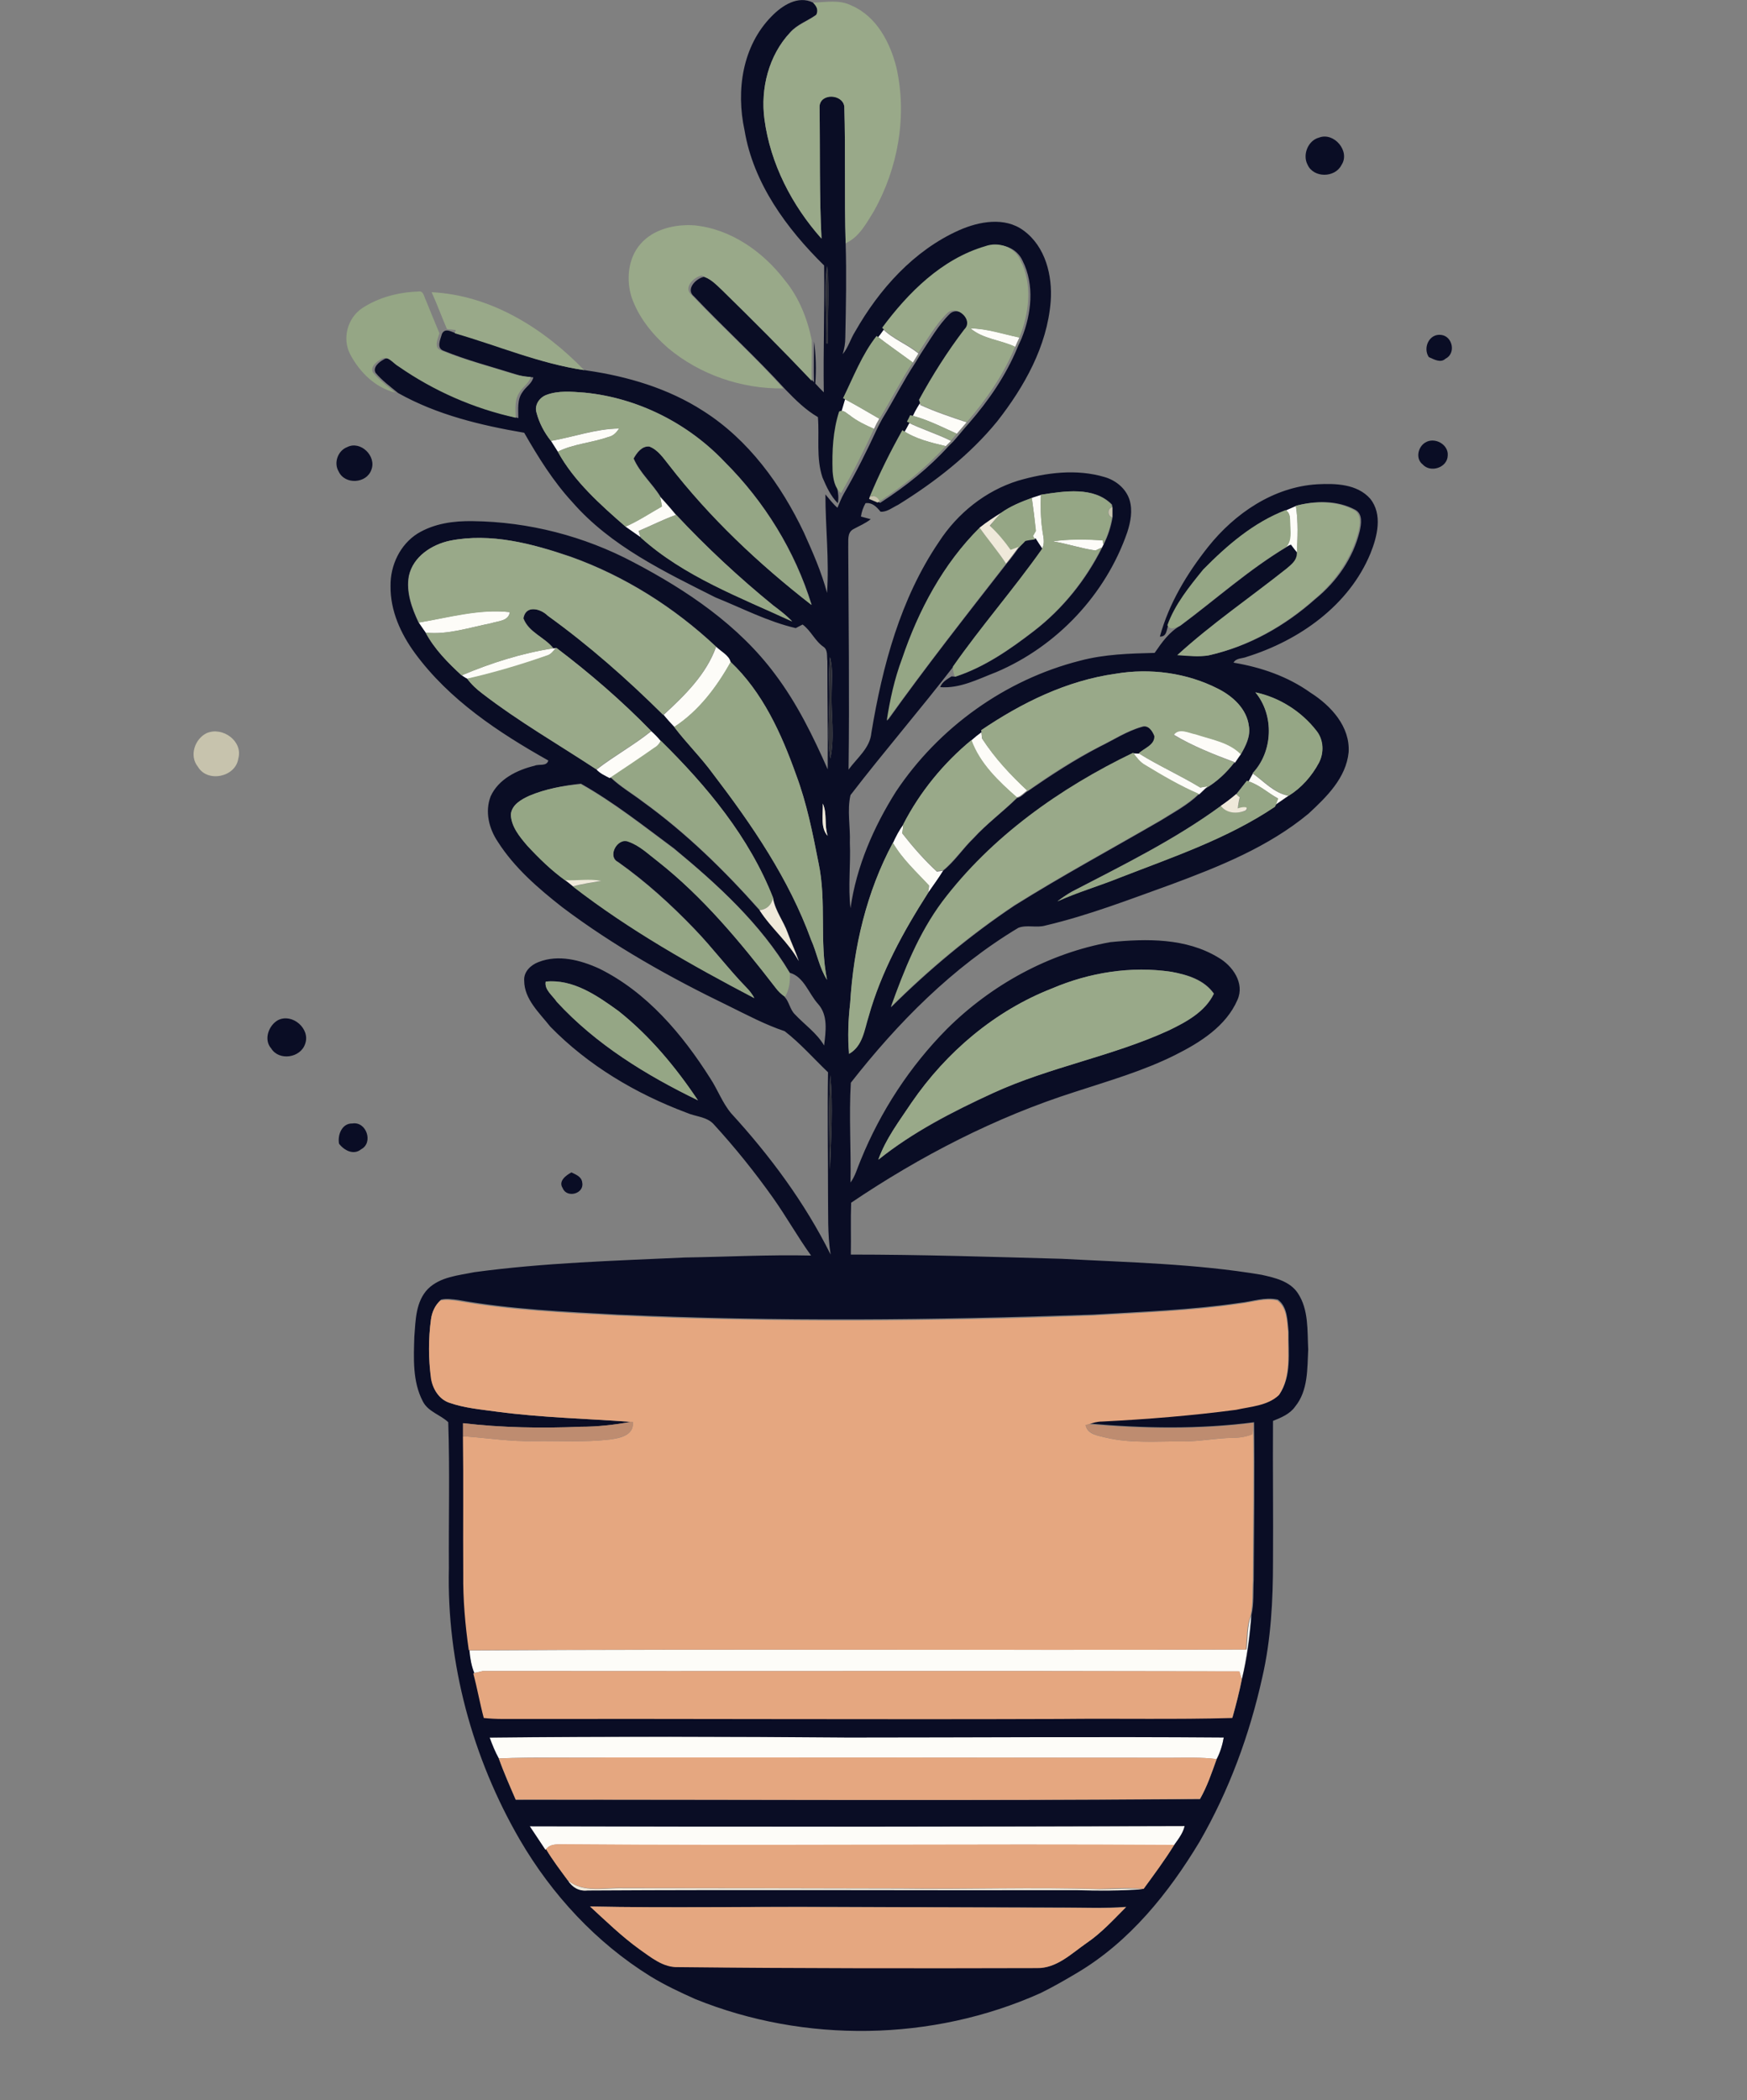 <?xml version="1.0" encoding="utf-8"?>
<!-- Generator: Adobe Illustrator 19.2.0, SVG Export Plug-In . SVG Version: 6.00 Build 0)  -->
<svg version="1.1" id="Layer_1" xmlns="http://www.w3.org/2000/svg" xmlns:xlink="http://www.w3.org/1999/xlink" x="0px" y="0px"
	 viewBox="0 0 535.9 644" style="enable-background:new 0 0 535.9 644;" xml:space="preserve">
<rect x="0" y="0" width="535.9" height="644" fill="#808080" stroke="none"/>
<style type="text/css">
	.st0{fill:#FDFCF8;}
	.st1{fill:#0A0D25;}
	.st2{fill:#99A989;}
	.st3{fill:#2E2F38;}
	.st4{fill:#95A685;}
	.st5{fill:#C7C3AD;}
	.st6{fill:#EFE9DA;}
	.st7{fill:#E5A780;}
	.st8{fill:#BE8C70;}
</style>
<path class="st0" d="M268.9,103c0.6-0.8,1.1-1.6,1.7-2.3c3.2,3.3,7.6,4.8,11.1,7.7c-0.4,0.7-1.3,2.1-1.7,2.8
	C276.3,108.4,272.5,105.8,268.9,103z"/>
<path class="st0" d="M297.7,100.7c5.1,0,10,1.7,15,2.8c-0.5,1-0.9,1.9-1.3,2.9C306.9,104.2,301.6,104,297.7,100.7z"/>
<path class="st0" d="M258.6,122.1c3.8,2,7.5,4.2,11.1,6.3c-0.6,1-1.1,2-1.6,3.1c-2.7-1.1-5.3-2.4-7.5-4.2c-1-0.6-1.9-1.8-3.2-1.1
	C257.8,124.8,258.2,123.5,258.6,122.1z"/>
<path class="st0" d="M279.2,127.3c0.8-1.6,1.8-3.1,2.6-4.6c0.1,0.4,0.4,1.1,0.5,1.5c4.6,2.1,9.4,3.7,14.2,5.3c-1,1.2-2,2.3-3,3.5
	C288.9,130.9,284.2,128.5,279.2,127.3z"/>
<path class="st0" d="M278.2,129.4c4.4,2.2,9.1,3.6,13.5,5.8c-0.4,0.4-1.2,1.2-1.6,1.6c-4.6-1.1-9.3-2.2-13.3-4.9
	C277.1,131.3,277.8,130,278.2,129.4z"/>
<path class="st0" d="M169,135.2c7-1.2,13.8-3.7,20.9-3.8c-0.8,1.3-1.8,2.3-3.3,2.6c-5.1,1.8-10.7,2.1-15.5,4.5
	C170.4,137.4,169.7,136.3,169,135.2z"/>
<path class="st0" d="M316.5,152.6c0.9-0.3,1.9-0.6,2.8-0.9c-0.1,3.5-0.1,7,0.4,10.5c0.2,2.1,1.1,4.3-0.2,6.3
	c-0.7-1.1-1.4-2.2-2.1-3.2c-0.1-0.2-0.4-0.7-0.6-1c0.2-0.4,0.7-1.2,0.9-1.6C317.4,159.4,317,156,316.5,152.6z"/>
<path class="st0" d="M202.5,152.4c1.7,1.8,3.3,3.6,4.8,5.5c-3.9,1.4-7.6,3.3-11.4,4.9c0.1,0.4,0.3,1.1,0.4,1.4l0.2,0.6
	c-1.6-1.1-3.2-2.2-4.7-3.3c3.9-1.7,7.5-4.1,11.2-6.2C202.9,154.3,202.7,153.3,202.5,152.4z"/>
<path class="st0" d="M394.3,156.5c1.1-0.5,2.1-0.9,3.2-1.4c0.8,4.9,0.5,9.8,0.3,14.8c-0.5-0.7-1.6-2.1-2.2-2.8
	c-0.3,0.2-0.8,0.5-1.1,0.6c1.7-2,1.2-4.7,1.2-7.1C395.7,159.1,395.9,157.3,394.3,156.5z"/>
<path class="st0" d="M323,166c5-0.8,10.2-0.7,15.3-0.3l0.2,1.2l-0.5,1c-0.5,0.2-1.4,0.6-1.9,0.9C331.7,168.2,327.4,166.7,323,166z"
	/>
<path class="st0" d="M128.5,190.9c9.2-1.6,18.4-4.3,27.9-3.2c-0.4,2.8-3.6,2.7-5.7,3.4c-6.6,1.3-13.3,3.6-20.1,2.9
	C129.8,193,129.2,191.9,128.5,190.9z"/>
<path class="st0" d="M141.6,207.1c9-3.8,18.4-6.8,28.1-8.3l0.9-0.1c-0.9,0.9-1.6,2.1-2.9,2.4c-8,2.9-16.1,5.3-24.4,7.1
	C142.9,207.9,142,207.4,141.6,207.1z"/>
<path class="st0" d="M219.7,198.3c1.5,1.5,4,2.7,4.5,4.7c-4.4,7.8-9.8,15-17.3,19.9c-1.2-1.2-2.3-2.4-3.3-3.7
	C210,213.3,216.7,206.8,219.7,198.3z"/>
<path class="st0" d="M360.1,225.3c1.6-2.4,4.6-0.6,6.8-0.2c4.7,1.6,10.1,2.4,13.8,6.1c-0.5,0.6-1.4,1.9-1.8,2.6l-0.2-0.1
	C372.3,231.3,365.9,228.8,360.1,225.3z"/>
<path class="st0" d="M183,236c5.4-4.2,11.5-7.5,16.8-11.8c1,0.9,2,1.9,2.9,3c-0.4,0.9-1.1,1.6-1.9,2.2c-4.4,3.1-8.9,6.1-13.4,9.1
	l-0.3,0.2C185.7,237.9,184.1,237.2,183,236z"/>
<path class="st0" d="M297.9,226.9c1-0.9,2-1.7,3.1-2.5c0.1,0.5,0.2,1.5,0.2,2c3.9,5.9,8.8,11.2,13.9,16c-1.1,0.7-2,1.9-3.3,2.1
	C306.3,239.6,300.5,234.2,297.9,226.9z"/>
<path class="st0" d="M347.6,230.9c0.4,0,1.3,0.1,1.7,0.1c6.1,3.8,12.8,6.8,18.9,10.5c0.6-0.1,1.7-0.3,2.2-0.4l-0.6,0.6
	c-0.7,0.6-1.4,1.3-2,1.9l-0.1-0.1c-5.8-2.5-11.1-5.6-16.5-8.9C349.7,233.7,348.6,232.2,347.6,230.9z"/>
<path class="st0" d="M383,239.6c0.3-0.6,1-1.8,1.3-2.4c3.5,2.5,6.5,6,10.9,6.8c-1.3,0.9-2.6,1.8-3.9,2.7c0.2-0.5,0.5-1.4,0.7-1.9
	C389,243.2,386.4,240.7,383,239.6z"/>
<path class="st0" d="M273.9,258.5c0.9-2,1.9-3.9,3.2-5.7c-0.1,0.7-0.2,2.1-0.3,2.8c3.2,4.1,6.7,8.1,10.6,11.7c0.5-0.1,1.5-0.2,2-0.3
	c-1.5,2.4-3.2,4.6-4.7,6.9c0.1-0.6,0.3-1.7,0.3-2.3C281,267.3,276.8,263.5,273.9,258.5z"/>
<path class="st0" d="M382.4,505.8c0.4-3.5,0.2-7.1,1.4-10.4c-0.5,6.6-1.4,13.2-2.9,19.6c-0.2-0.6-0.5-1.8-0.7-2.5
	c-77.4-0.2-154.8,0-232.1-0.1c-0.5,0.1-1.6,0.4-2.1,0.5l-0.6,0.2c-0.9-2.3-1.2-4.6-1.5-7C223.4,505.6,302.9,506.1,382.4,505.8z"/>
<path class="st0" d="M150.2,532.8c36.7-0.3,73.4-0.3,110-0.1c38.4,0,76.8-0.3,115.2,0c-0.4,2.3-1.1,4.6-2.2,6.7
	c-4.7-0.6-9.4-0.4-14.1-0.4c-57.7,0-115.3-0.1-172.9-0.1c-11.1,0.2-22.1-0.2-33.2,0.3C151.8,537.1,151,535,150.2,532.8z"/>
<path class="st0" d="M162.5,560c67,0.2,133.9,0.2,200.9,0c-0.5,2.2-2,4-3.2,5.8c-62.3-0.4-124.7,0.3-187-0.2c-2,0-4.3-0.4-5.7,1.5
	l-0.2,0.2C165.7,564.8,164.1,562.4,162.5,560z"/>
<g>
	<g>
		<path class="st1" d="M236.7,5c3.2-3.3,8.1-6.5,12.7-4.2c1,1,1.8,2.2,1,3.7c-2.6,1.9-5.8,2.9-8,5.4c-6.6,7-9.1,17.2-7.9,26.6
			c1.8,13.7,8.5,26.4,17.5,36.6c-0.7-13.5-0.4-27-0.6-40.5c0.1-4.2,7.1-3.9,7.6,0c0.4,14,0,27.9,0.4,41.9c0.3,9.7,0.1,19.4-0.1,29
			c0,1.7-0.3,3.5-0.8,5.1c1.7-2,2.4-4.7,3.8-6.9c7.4-13,18-24.9,31.9-31.1c6.1-2.7,14-4.2,19.8,0.1c6.7,4.9,8.9,13.8,8.3,21.8
			c-1.1,13.7-8.1,26.1-16.4,36.7c-8.4,10.3-19.1,18.6-30.4,25.6c-1.7,0.8-3.5,2.3-5.4,2.1c-1.2-1.5-2.6-2.9-4.6-2.6
			c-0.7,1.3-1.2,2.6-1.4,4.1c0.8,0.2,2.2,0.6,3,0.8c-1.6,1.3-3.6,2.1-5.4,3.1c-1.9,1.1-1.4,3.5-1.5,5.3c0.1,22.8,0.4,45.6,0.1,68.4
			c2.6-3.6,6.6-6.6,7-11.3c3.4-20.5,8.9-41.1,20.7-58.5c5.7-8.8,14.3-15.7,24.3-18.8c8.6-2.5,17.9-3.7,26.6-1.1c3.4,1,6.5,3.5,7.6,7
			c1,3.3,0.3,6.8-0.7,9.9c-6.6,19.1-21.6,35-40.2,42.9c-5.5,2.1-11.1,5.1-17.2,4.6c0.6-1.6,2.1-2.4,3.5-3.3l1.2,0.1
			c8.9-2.9,16.7-8.3,24.1-14c8.8-6.8,15.9-15.6,20.9-25.6l0.5-1c1.3-2.6,2.2-5.4,2.7-8.3c0-0.8,0-2.2,0-3l-0.2-0.9
			c-5.5-5.6-14.5-4.1-21.6-3c-1,0.3-1.9,0.6-2.8,0.9c-3.3,1.2-6.6,2.6-9.5,4.6c-2.2,1.5-4.4,2.9-6.5,4.5
			c-11.2,11.1-18.8,25.4-23.8,40.2c-2.3,6.1-3.7,12.5-4.6,19c11.7-16.4,24.2-32.3,36.6-48.2c1.4-1.6,2.6-3.4,3.9-5.1
			c0.6-0.7,1.3-1.3,1.9-2c0.8-0.1,2.3-0.3,3-0.5c0.7,1.1,1.4,2.2,2.1,3.2c-8.7,12.3-18.6,23.6-27.2,35.9
			c-10.3,13.4-21.4,26.2-31.7,39.6c-1.1,4.7,0,9.8-0.2,14.6c0.3,6.7-0.6,13.5,0.2,20.1c1.8-12.8,7.1-24.9,13.9-35.7
			c13.1-19.7,33.6-34.4,56.5-40.2c7.5-2,15.2-2.2,22.9-2.4c2.2-3.2,4.5-6.5,8-8.4c10.9-8.1,21-17.2,32.7-24.2
			c0.3-0.2,0.8-0.5,1.1-0.6c0.5,0.7,1.6,2.1,2.2,2.8c-0.1,2-1.7,3.2-3.1,4.4c-11.1,8.9-23,17-33.6,26.6c3.2,0.2,6.4,0.6,9.5,0.1
			c12.2-2.7,23.3-9,32.6-17.3c6.5-5.3,11.5-12.5,13.5-20.7c0.5-2.3,1-5.3-1.4-6.6c-5.4-2.9-12-2.8-17.8-1.3
			c-1.1,0.5-2.1,0.9-3.2,1.4c-9.8,3.7-18,10.7-25.3,18.2c-4.2,5.3-8.7,10.7-11,17.1c-0.6,1.3-0.4,3.6-2.6,3.5
			c2.8-10.2,8.3-19.3,14.8-27.5c8.2-10.3,20.1-18.4,33.5-19.2c5.6-0.3,12.2-0.1,16.2,4.4c3.9,4.8,2.2,11.6,0.1,16.8
			c-6.6,16-21.9,26.7-37.9,31.7c-1.4,0.6-3.3,0.3-4.1,1.8c8.4,1.4,16.6,4.2,23.6,9.2c6.3,4,12.2,10.4,11.7,18.3
			c-0.8,7.9-6.8,13.7-12.3,18.8c-12.3,10.2-27.3,16.2-42.1,21.7c-12.8,4.6-25.4,9.5-38.6,12.6c-2.7,0.8-5.7-0.3-8.3,0.7
			c-20.2,12.1-37,29.1-51.4,47.5c-0.6,10.2,0.1,20.4-0.1,30.6c1.5-2,2.1-4.5,3.1-6.8c6.1-15,15.1-28.8,26.5-40.3
			c13.6-13.5,31.2-23.2,50.1-26.6c11.1-1.1,23.2-1.3,33.1,4.7c4.4,2.5,8.2,7.9,5.9,13c-3.5,8.1-11.5,13.1-19.1,16.9
			c-9.8,4.9-20.3,7.9-30.7,11.3c-24.5,7.8-47.5,19.7-68.7,34c-0.2,5.3,0,10.6-0.1,15.9c21.6,0,43.2,0.7,64.8,1.3
			c20.4,1.1,41,1.5,61.2,4.9c4,0.9,8.6,1.9,11.1,5.6c3.4,5.1,2.9,11.5,3.2,17.3c-0.3,5.9,0,12.6-4,17.5c-1.6,2.3-4.3,3.4-6.8,4.4
			c-0.1,14.4,0.1,28.7,0,43.1c0,11.9-0.6,23.9-3.3,35.6c-3.9,17.6-10.2,34.7-19.2,50.3c-9.5,15.8-21.5,30.7-37.5,40.2
			c-3.7,2.2-7.5,4.4-11.4,6.3C286,626,246.9,626.6,213.3,613c-4.7-2.1-9.4-4.3-13.8-7c-16.6-10.3-30.2-25-40-41.8
			c-14.6-25.1-22.5-54.3-21.8-83.4c-0.1-14.9,0.3-29.8-0.2-44.7c-2.4-2.3-6.2-3.2-7.8-6.4c-3.2-6.1-2.8-13.3-2.6-19.9
			c0.4-5,0.4-10.7,4.2-14.6c3.8-3.7,9.3-4.1,14.2-5.1c21.4-2.9,43-3.5,64.5-4.5c12.9-0.2,25.9-0.9,38.8-0.6
			c-4.1-5.7-7.5-11.8-11.6-17.6c-5.6-7.9-11.7-15.5-18.3-22.7c-2.1-2.3-5.6-2.3-8.3-3.5c-15.5-5.8-30.2-14.5-41.8-26.4
			c-3.3-4.2-8-8.4-8-14.1c-0.2-2.7,2-4.8,4.4-5.7c6.1-2.4,12.9-0.6,18.6,2c14.6,7.2,25.5,20.1,34.1,33.7c2.3,3.5,3.7,7.5,6.4,10.7
			c11.9,13,22.6,27.4,30.5,43.3c-1-6.3-0.7-12.6-0.8-18.9c0-12.3-0.2-24.6,0-37c-4.4-4.2-8.5-8.9-13.3-12.6c-6-2-11.6-5-17.3-7.8
			c-17.8-8.6-35.1-18.3-50.9-30.2c-7.4-5.8-14.7-12.1-19.8-20.1c-2.7-4-4-9.2-2.2-13.9c2.4-5.3,8.1-8.1,13.5-9.4
			c1.3-0.6,3.7,0.3,4.2-1.6c-15.3-8.6-30.4-18.6-40.9-32.9c-4.4-6-7.6-13.1-7.5-20.6c-0.1-6.3,2.9-12.7,8.3-16.1
			c5.1-3.1,11.1-3.9,16.9-3.8c17.2,0.2,34.2,4.6,49.3,12.6c16.4,8.6,32.3,19.3,43.5,34.4c6.7,8.9,11.6,18.9,16.1,29.1
			c0.1-11.1-0.1-22.1-0.1-33.2c-0.2-1.4,0.2-3.3-1.1-4.3c-2.7-1.8-3.9-5-6.5-6.9c-0.5,0.3-1.6,0.8-2.1,1.1c-8.6-2-16.4-6.1-24.6-9.4
			c-15.7-7.9-32.1-15.7-43.9-29.2c-5.9-6.4-10.5-13.8-14.8-21.3c-13.4-2.3-26.8-5.5-38.7-12.2c-2.4-2-4.9-3.8-6.9-6.2
			c-0.9-1.7,1.1-3.3,2.4-4c2.1-1.5,3.8,1.3,5.5,2.2c10.8,7.5,23.1,12.8,35.9,15.7c0-2.7-0.4-5.7,1.3-8c1-1.6,2.9-2.6,3.3-4.5
			c-1.9-0.1-3.8-0.4-5.6-1c-7.3-2.3-14.7-4.2-21.8-7.1c-2.5-0.8-1.1-3.5-0.6-5.3c1.1-2,3.1-0.3,4.7,0c13.2,3.8,26,9.4,39.7,11.3
			c12.5,1.8,25,5.5,35.7,12.4c13.9,8.8,23.9,22.6,30.9,37.3c2.7,6,5.4,12.1,7.1,18.5c0.7-10.1-0.5-20.1-0.5-30.2
			c1.2,1.4,2.3,2.9,3.7,4.1c0.6-1.5,1.2-3,2-4.4c3.7-6.4,7-13,10.1-19.7c0.5-1.1,1.1-2.1,1.6-3.1c3.5-5.7,6.5-11.7,10.2-17.3
			c0.4-0.7,1.3-2.1,1.7-2.8c2.8-4.2,5.3-8.7,8.9-12.2c2.9-2.6,8.3,2.1,5.2,5c-5.2,6.8-9.9,14.1-13.9,21.6c-0.9,1.5-1.9,3-2.6,4.6
			c-0.3,0.5-0.8,1.5-1,2.1c-0.4,0.6-1,1.9-1.4,2.5c-3.7,6.6-7.1,13.4-10,20.4l-0.3,0.7c0.6,0.3,2,0.8,2.6,1.1l0.6-0.4
			c7.4-4.8,14.4-10.4,20.3-16.9c0.4-0.4,1.2-1.2,1.6-1.6c0.6-0.7,1.2-1.4,1.8-2.1c1-1.2,2-2.4,3-3.5c6-6.9,11.3-14.6,14.8-23.1
			c0.4-1,0.9-1.9,1.3-2.9c3-7.4,4-16.4,0.3-23.7c-1.8-4.1-6.7-5.8-10.8-4.3c-13.3,3.9-23.6,14.1-31.6,25.1c-0.6,0.8-1.1,1.6-1.7,2.3
			c-4.5,5.8-7,12.7-10.3,19.1c-0.4,1.4-0.8,2.8-1.2,4.1c-1.9,5.9-2.2,12.1-2,18.3c-0.1,3.3,1.6,6.4,0.9,9.7
			c-2.2-2.2-3.5-5.1-4.7-7.9c-2-6-0.9-12.3-1.4-18.5c-3.8-2.2-6.9-5.3-9.9-8.4c-9-9.9-18.9-18.9-28.1-28.6c-2.7-2.2,0.6-5.5,3-6
			c2.6,0.8,4.5,2.8,6.4,4.6c9.3,9.1,18.5,18.2,27.4,27.7c-0.1-4.2,0-8.4,0-12.5c0.6,4.3,0.7,8.6,0.4,12.9c0.8,0.9,1.7,1.8,2.6,2.7
			c-0.2-13,0.3-25.9,0.1-38.9c-11.5-11.3-21.7-25.2-24.4-41.4C225.7,27.6,227.8,14,236.7,5z M253.5,105.3h0.4
			c-0.2-7.9,0.7-15.8-0.2-23.7C252.7,89.4,253.7,97.4,253.5,105.3z M167.6,121.1c-2.1,0.8-3.7,3.2-3,5.5c0.8,3.1,2.4,6.1,4.4,8.6
			c0.7,1.1,1.4,2.2,2.1,3.3c5,9.1,13,16.2,20.8,23c1.6,1.1,3.1,2.2,4.7,3.3c13.2,11.9,30.4,18.3,46.4,25.7c-1.8-1.8-3.8-3.4-5.8-4.9
			c-10.6-8.6-20.6-17.9-29.8-27.8c-1.6-1.9-3.2-3.7-4.8-5.5c-2.5-4.1-6.3-7.3-8.2-11.7c1-1.8,2.5-3.8,4.8-3.7c2.7,1,4.3,3.5,6,5.6
			c12.6,16.3,27.6,30.4,43.8,43c-5.1-16.6-14.5-31.7-26.7-43.9c-11.2-11.8-26.6-19.6-42.9-21.2C175.3,120.1,171.3,119.7,167.6,121.1
			z M138,165.8c-5.6,1.2-11.3,4.9-12.6,10.8c-0.9,4.9,0.9,9.9,3,14.3c0.7,1,1.4,2,2.1,3c2.7,5.1,6.8,9.2,11,13.1
			c0.4,0.3,1.3,0.9,1.8,1.1c1.3,1.7,3,3.2,4.7,4.6c11.1,8.6,23.2,15.5,34.9,23.2c1.1,1.3,2.6,1.9,4.1,2.7l0.3-0.2
			c2.9,2.8,6.5,4.9,9.8,7.4c13.3,9.6,25.1,21.1,35.9,33.3c3.5,5.6,8.9,9.8,12.1,15.6c-1-2.9-2.4-5.7-3.4-8.6
			c-1.3-3.6-3.8-6.7-4.5-10.6c-7.3-18.7-20.3-34.4-34.5-48.3c-0.9-1.1-1.9-2.1-2.9-3c-9-9.3-18.8-17.7-29.1-25.5l-0.9,0.1
			c-2.7-3.4-7.6-4.9-9.2-9.2c0.7-4.2,5.3-3,7.5-0.8c12.7,9.1,24.4,19.4,35.4,30.4c1.1,1.3,2.2,2.5,3.3,3.7
			c3.7,4.9,8.2,9.3,11.9,14.3c12,15.7,23.3,32.3,30.1,50.9c1.8,4.1,2.5,8.6,4.9,12.3c-2.4-11.8-0.1-24-2.6-35.8
			c-1.8-9.1-3.6-18.3-6.9-27.1c-4.5-12.6-10.3-25.3-20.1-34.6c-0.5-2-3-3.2-4.5-4.7c-12.8-12-28-21.6-44.5-27.5
			C163.3,166.7,150.6,163.3,138,165.8z M254.6,201.5c-0.5,4.7-0.1,9.4-0.2,14c-0.1,5.7-0.6,11.4,0.3,17.1c1.4-6.6,0.2-13.4,0.4-20
			C255.1,208.9,255.6,205.2,254.6,201.5z M342.2,206.6c-15,2.1-28.8,8.9-41.2,17.3l0.1,0.6c-1.1,0.8-2.1,1.6-3.1,2.5
			c-8.6,7.1-15.8,15.9-20.9,25.8c-1.3,1.8-2.3,3.7-3.2,5.7c-8.1,15-12,32.1-13.1,49.1c-0.6,5.2-0.8,10.4-0.4,15.6
			c4.1-2.3,4.6-7.5,6-11.5c3.8-13.6,10.7-26,18.2-37.8c1.6-2.3,3.3-4.6,4.7-6.9c3.5-2.8,6-6.7,9.3-9.9c4.1-4.5,9-8.1,13.4-12.4
			c1.3-0.2,2.2-1.5,3.3-2.1c7.1-4.9,14.3-9.6,22-13.6c4.3-2.1,8.4-4.8,13-6.1c2-0.7,3.3,1.3,3.9,2.9c0.1,2.8-3.1,3.7-4.8,5.3
			c-0.4,0-1.3-0.1-1.7-0.1c-22.5,10.8-43.5,25.7-58.6,45.7c-7.2,9.7-11.6,21-15.8,32.2c11.6-11.5,24.3-22.1,37.9-31.2
			c14.7-9.2,29.9-17.4,44.9-26.1c4-2.5,8.2-4.7,11.6-8l0.1,0.1c0.7-0.6,1.4-1.3,2-1.9c3.4-2,6.4-4.8,8.8-7.9l0.2,0.1
			c0.4-0.6,1.3-1.9,1.8-2.6c1.5-2.6,3.1-5.5,2.5-8.7c-0.6-5.3-4.9-9.1-9.4-11.4C364.1,206.3,352.8,204.8,342.2,206.6z M385.1,212.3
			c5.8,7,5.4,18.2-0.9,24.8l0.1,0.1c-0.3,0.6-1,1.8-1.3,2.4l-0.5-0.2c-1.1,1.4-2.2,2.8-3.3,4.1c-1.5,1.3-3.1,2.5-4.7,3.6
			c-14.2,10.4-30.1,18.2-45.7,26.3c-1.6,0.9-3,1.9-4.5,3c6.3-2.9,12.9-4.8,19.2-7.3c16.2-6.3,32.9-11.9,47.5-21.7l0.3-0.6
			c1.3-0.9,2.6-1.8,3.9-2.7c3.9-2.4,7.1-6,9.3-10.1c1.7-3.1,1.5-7.1-0.8-9.9C399.2,218.2,392.4,213.9,385.1,212.3z M162.4,244
			c-2.4,1.1-5.4,2.7-5.7,5.7c0.2,3.8,2.7,6.8,5,9.5c3.6,3.9,7.4,7.6,11.7,10.7c0.8,0.6,1.6,1.3,2.4,1.9
			c17.3,13.3,36.4,24.1,55.6,34.2c-0.7-1.2-1.5-2.3-2.4-3.2c-5.6-5.7-10.4-12.2-16-18c-7.2-7.5-14.9-14.5-23.4-20.5
			c-3.4-1.7-0.2-7.6,3.1-6.3c3.5,1.2,6.1,3.8,9,6c13.9,11,25.4,24.8,36.2,38.8c0.8,1.1,1.7,2,2.9,2.8l-0.1,0.1
			c1.4,1.5,1.6,3.8,3.1,5.3c3,3.2,6.8,5.8,9,9.6c0.5-4.3,1.3-9.3-1.9-12.8c-2.8-3.1-4.3-8.3-8.6-9.5c-9-15.1-22.2-27.1-35.6-38.2
			c-9.3-6.9-18.4-14.1-28.5-19.8C172.8,240.9,167.4,241.9,162.4,244z M252.4,246.4c0.1,3.2-0.8,7.5,1.5,9.9
			C252.8,253.1,253.8,249.6,252.4,246.4z M322.7,303.1c-17.5,6.9-32.5,19.5-43,35c-3.8,5.6-8,11-10.2,17.5
			c10.6-8.5,22.8-14.7,35.1-20.4c17.4-8,36.5-11.3,53.9-19.2c5.4-2.6,11.2-5.7,13.9-11.3c-3-4.3-8.1-5.8-13-6.7
			C347,296.1,334.2,298.2,322.7,303.1z M167.4,301c-0.4,2.5,2.1,4.3,3.4,6.2c12,13.1,27.4,22.5,43.3,30.2
			c-6.8-10.1-14.8-19.8-24.4-27.4C183.2,305.3,175.8,300.1,167.4,301z M254.6,358.6c0.3-9.6,1-19.3,0.1-28.9
			C254.1,339.3,254.4,349,254.6,358.6z M132.2,404.6c-0.8,6-0.8,12.1,0.1,18.1c0.5,3.2,2.3,6.3,5.5,7.4c4.8,1.7,9.9,2.1,14.9,2.8
			c13.6,1.8,27.3,2.1,40.9,3.1c-5.1,0.9-10.2,1.5-15.4,1.5c-12,0.5-24.1,0.3-36-1.1c0,1.3,0,2.7,0,4c0.2,14.1,0,28.1,0.1,42.2
			c-0.1,7.8,0.6,15.7,1.7,23.4c0.2,2.4,0.6,4.8,1.5,7l0.6-0.2l-0.8,0.2c1.2,4.5,2,9.1,3.2,13.6c1.9,0.2,3.8,0.3,5.8,0.3
			c57-0.1,114,0.1,171,0c17.6-0.1,35.2,0.2,52.8-0.3c1.1-3.9,2.1-7.8,2.9-11.8c1.6-6.4,2.4-13,2.9-19.6c0.8-3.5,0.5-7.2,0.7-10.8
			c0.1-16.1,0.3-32.2,0.1-48.3c-16.8,2.2-33.9,1.9-50.7,0.4c1.4-0.5,2.8-0.9,4.3-0.9c13.7-0.6,27.4-1.8,41.1-3.6
			c4.4-1,9.7-1.1,13.1-4.5c3.8-5.6,2.7-12.8,2.8-19.2c-0.4-3.4-0.3-7.6-3.3-9.8c-3.9-0.9-7.9,0.6-11.7,1
			c-14.9,2.2-29.9,2.7-44.9,3.6c-48.6,1.7-97.3,2.2-145.9,0c-16.4-0.9-32.8-1.6-49-4.5c-1.7-0.2-3.5-0.5-5.2-0.1
			C133.4,400.2,132.5,402.4,132.2,404.6z M150.2,532.8c0.8,2.2,1.7,4.4,2.8,6.4c1.5,4.3,3.4,8.5,5.2,12.7
			c70-0.1,139.9,0.3,209.9-0.2c2.2-3.9,3.6-8.1,5.1-12.2c1.1-2.1,1.8-4.4,2.2-6.7c-38.4-0.3-76.8,0-115.2,0
			C223.5,532.5,186.8,532.4,150.2,532.8z M162.5,560c1.6,2.4,3.2,4.8,4.8,7.2l0.2-0.2c2,3.3,4.4,6.5,6.7,9.6c1.4,2.1,3.4,3.4,6,3
			c50-0.3,100,0,150-0.1c6.8,0.3,13.6,0.2,20.3-0.3h0.3c3.2-4.4,6.5-8.8,9.4-13.5c1.3-1.8,2.7-3.6,3.2-5.8
			C296.4,560.1,229.5,560.2,162.5,560z M181,584.6c4.9,4.5,9.7,9.1,15.2,13c3.6,2.5,7.4,5.7,12,5.5c36.7,0.4,73.3,0.3,110,0.3
			c6,0.1,10.5-4.4,15.1-7.6c4.6-3.1,8.3-7.2,12.2-11.1c-6.7,0.5-13.5,0.2-20.2,0.2c-23.7,0-47.3-0.1-71-0.2
			C229.8,584.6,205.4,585.1,181,584.6z"/>
	</g>
	<path class="st1" d="M404.6,42.2c4.6-1.8,9.7,4.2,6.9,8.4c-2,4-8.6,4-10.4-0.1C399.5,47.5,401.2,43.1,404.6,42.2z"/>
	<path class="st1" d="M438.3,109.5c-1.9-2.8,0.1-7.3,3.8-6.8c3.5,0.4,4.6,5.7,1.3,7.3C441.9,111.4,439.9,110.2,438.3,109.5z"/>
	<path class="st1" d="M437.2,135.7c2.9-1.8,7.2,0.6,6.9,4c-0.1,3.7-5.3,5.4-7.7,2.7C434.2,140.7,434.9,137.1,437.2,135.7z"/>
	<path class="st1" d="M106.5,137.1c4.1-2.1,9.1,2.8,7.4,7c-1.5,4.2-8.1,4.6-10,0.5C102.3,142,103.6,138.2,106.5,137.1z"/>
	<path class="st1" d="M85.3,312.8c4.4-2.2,10,2.7,8.3,7.3c-1.4,4.3-8,5.3-10.4,1.4C80.8,318.8,82.4,314.4,85.3,312.8z"/>
	<path class="st1" d="M104,350.7c-0.5-2.7,0.9-6.3,4.1-6.2c4.3-0.7,6.5,5.9,2.7,7.9C108.5,354.3,105.6,352.8,104,350.7z"/>
	<path class="st1" d="M172.6,364.3c-1.4-2.1,1-3.9,2.7-4.8c1.4,0.7,3.1,1.3,3.3,3.1C179.3,366.1,173.8,367.5,172.6,364.3z"/>
</g>
<g>
	<path class="st2" d="M249.4,0.8c3.9-0.1,8.1-1,11.8,0.9c7.7,3.3,11.9,11.4,13.8,19.1c3.3,14.8,0.5,30.7-6.9,43.9
		c-2.3,3.7-4.5,8-8.7,9.9c-0.4-14,0-27.9-0.4-41.9c-0.5-3.9-7.4-4.2-7.6,0c0.2,13.5-0.1,27,0.6,40.5c-9.1-10.2-15.7-23-17.5-36.6
		c-1.3-9.4,1.3-19.6,7.9-26.6c2.2-2.4,5.4-3.5,8-5.4C251.2,3,250.4,1.8,249.4,0.8z"/>
	<path class="st2" d="M196.4,74.9c4-4.7,10.7-6.2,16.6-5.8c11.2,1.1,21.1,8.1,27.8,16.9c4.3,5.2,6.9,11.8,8.2,18.3
		c0.1,4.2-0.1,8.4,0,12.5c-8.9-9.4-18.1-18.6-27.4-27.7c-1.9-1.8-3.8-3.8-6.4-4.6c-2.5,0.5-5.7,3.8-3,6c9.2,9.7,19.2,18.7,28.1,28.6
		c-12.8,0.2-25.6-4.2-35.4-12.4c-4.9-4.3-9.1-9.5-11.2-15.7C192.1,85.8,192.6,79.3,196.4,74.9z"/>
	<path class="st2" d="M302.2,75.5c4.1-1.5,9,0.2,10.8,4.3c3.8,7.3,2.7,16.3-0.3,23.7c-5-1-9.9-2.7-15-2.8c3.9,3.3,9.2,3.5,13.7,5.6
		c-3.5,8.5-8.8,16.2-14.8,23.1c-4.8-1.6-9.6-3.2-14.2-5.3c-0.1-0.4-0.4-1.1-0.5-1.5c4.1-7.5,8.7-14.8,13.9-21.6c3-2.9-2.4-7.7-5.2-5
		c-3.6,3.5-6.1,8-8.9,12.2c-3.5-2.9-8-4.4-11.1-7.7C278.6,89.7,288.9,79.4,302.2,75.5z"/>
	<path class="st2" d="M132.4,89.6c18.2,0.9,34.4,11.1,46.8,23.9c-13.7-2-26.5-7.5-39.7-11.3c0.1-0.3,0.2-0.8,0.3-1
		c-0.7-0.1-2-0.2-2.7-0.3C135.5,97.2,134.1,93.3,132.4,89.6z"/>
	<path class="st2" d="M397.5,155.1c5.8-1.5,12.5-1.6,17.8,1.3c2.4,1.3,1.9,4.4,1.4,6.6c-2.1,8.1-7.1,15.4-13.5,20.7
		c-9.3,8.3-20.4,14.5-32.6,17.3c-3.1,0.5-6.3,0.1-9.5-0.1c10.5-9.6,22.4-17.7,33.6-26.6c1.4-1.2,3-2.4,3.1-4.4
		C398.1,165,398.3,160,397.5,155.1z"/>
	<path class="st2" d="M138,165.8c12.5-2.5,25.3,0.9,37.1,5c16.5,5.9,31.7,15.5,44.5,27.5c-3,8.5-9.6,15-16.2,20.9
		c-11.1-11-22.8-21.3-35.4-30.4c-2.2-2.2-6.8-3.4-7.5,0.8c1.5,4.3,6.5,5.7,9.2,9.2c-9.7,1.5-19.1,4.5-28.1,8.3
		c-4.2-3.9-8.3-8-11-13.1c6.8,0.7,13.5-1.6,20.1-2.9c2.1-0.7,5.3-0.6,5.7-3.4c-9.4-1-18.7,1.7-27.9,3.2c-2.1-4.4-3.9-9.4-3-14.3
		C126.7,170.7,132.4,167,138,165.8z"/>
	<path class="st2" d="M170.6,198.6c10.3,7.8,20.1,16.3,29.1,25.5c-5.3,4.4-11.4,7.6-16.8,11.8c-11.7-7.7-23.8-14.7-34.9-23.2
		c-1.8-1.3-3.4-2.8-4.7-4.6c8.3-1.9,16.4-4.3,24.4-7.1C169,200.7,169.8,199.5,170.6,198.6z"/>
	<path class="st2" d="M342.2,206.6c10.6-1.8,21.9-0.3,31.5,4.6c4.5,2.3,8.7,6.1,9.4,11.4c0.5,3.1-1,6.1-2.5,8.7
		c-3.6-3.7-9-4.5-13.8-6.1c-2.2-0.4-5.1-2.1-6.8,0.2c5.9,3.4,12.2,5.9,18.6,8.4c-2.4,3.1-5.3,5.9-8.8,7.9l0.6-0.6
		c-0.5,0.1-1.7,0.3-2.2,0.4c-6.2-3.8-12.8-6.7-18.9-10.5c1.6-1.6,4.9-2.5,4.8-5.3c-0.6-1.6-1.9-3.6-3.9-2.9c-4.6,1.3-8.7,4-13,6.1
		c-7.7,3.9-15,8.6-22,13.6c-5.2-4.8-10.1-10-13.9-16c-0.1-0.5-0.2-1.5-0.2-2l-0.1-0.6C313.4,215.5,327.2,208.7,342.2,206.6z"/>
	<path class="st2" d="M277.1,252.7c5.1-9.9,12.3-18.7,20.9-25.8c2.6,7.2,8.4,12.7,14,17.6c-4.3,4.3-9.2,7.9-13.4,12.4
		c-3.2,3.1-5.8,7-9.3,9.9c-0.5,0.1-1.5,0.2-2,0.3c-3.8-3.6-7.3-7.5-10.6-11.7C276.9,254.8,277,253.4,277.1,252.7z"/>
	<path class="st2" d="M289,276.5c15.1-20,36.2-34.9,58.6-45.7c1,1.4,2,2.8,3.6,3.7c5.3,3.2,10.7,6.4,16.5,8.9
		c-3.5,3.3-7.7,5.5-11.6,8c-15,8.7-30.2,16.9-44.9,26.1c-13.6,9.1-26.3,19.6-37.9,31.2C277.3,297.5,281.8,286.2,289,276.5z"/>
	<path class="st2" d="M260.8,307.5c1-17,5-34,13.1-49.1c2.9,5,7.2,8.9,11.1,13.1c-0.1,0.6-0.3,1.7-0.3,2.3
		c-7.6,11.8-14.4,24.3-18.2,37.8c-1.3,4.1-1.8,9.2-6,11.5C260,318,260.2,312.7,260.8,307.5z"/>
	<path class="st2" d="M322.7,303.1c11.5-4.9,24.2-6.9,36.6-5.1c4.8,0.9,10,2.5,13,6.7c-2.7,5.6-8.5,8.7-13.9,11.3
		c-17.4,8-36.5,11.2-53.9,19.2c-12.3,5.6-24.5,11.9-35.1,20.4c2.3-6.4,6.5-11.9,10.2-17.5C290.3,322.6,305.2,309.9,322.7,303.1z"/>
</g>
<g>
	<path class="st3" d="M253.5,105.3c0.2-7.9-0.7-15.8,0.3-23.7c0.9,7.8-0.1,15.8,0.2,23.7H253.5z"/>
	<path class="st3" d="M254.6,201.5c1,3.6,0.4,7.4,0.5,11.1c-0.2,6.7,1,13.4-0.4,20c-1-5.6-0.4-11.4-0.3-17.1
		C254.5,210.9,254.2,206.2,254.6,201.5z"/>
	<path class="st3" d="M254.6,358.6c-0.2-9.6-0.5-19.3,0.1-28.9C255.6,339.3,254.9,349,254.6,358.6z"/>
</g>
<g>
	<path class="st4" d="M111.1,94.5c5-3.3,11.1-4.9,17.2-5.1c1.7-0.4,1.8,1.8,2.4,2.8c1.3,3.3,2.7,6.6,4.1,10
		c-0.5,1.7-1.9,4.5,0.6,5.3c7.1,2.9,14.5,4.8,21.8,7.1c1.8,0.6,3.7,0.9,5.6,1c-0.5,1.9-2.3,2.9-3.3,4.5c-1.7,2.3-1.4,5.3-1.3,8
		c-12.8-2.8-25.1-8.2-35.9-15.7c-1.7-0.9-3.4-3.7-5.5-2.2c-1.3,0.7-3.3,2.3-2.4,4c2,2.4,4.5,4.3,6.9,6.2c-6.2-1.5-11-6.3-13.9-11.8
		C104.9,103.8,106.6,97.5,111.1,94.5z"/>
	<path class="st4" d="M258.6,122.1c3.2-6.5,5.8-13.4,10.3-19.1c3.6,2.8,7.4,5.4,11.1,8.1c-3.7,5.6-6.7,11.6-10.2,17.3
		C266.1,126.3,262.4,124.1,258.6,122.1z"/>
	<path class="st4" d="M167.6,121.1c3.7-1.4,7.8-1,11.7-0.7c16.3,1.6,31.7,9.4,42.9,21.2c12.3,12.2,21.6,27.4,26.7,43.9
		c-16.2-12.6-31.2-26.7-43.8-43c-1.7-2.1-3.3-4.6-6-5.6c-2.3-0.2-3.8,1.9-4.8,3.7c1.9,4.5,5.7,7.7,8.2,11.7c0.2,1,0.4,2,0.6,3
		c-3.7,2.1-7.3,4.5-11.2,6.2c-7.8-6.8-15.8-13.9-20.8-23c4.9-2.4,10.4-2.7,15.5-4.5c1.5-0.3,2.5-1.4,3.3-2.6c-7.2,0-14,2.6-20.9,3.8
		c-2-2.5-3.6-5.5-4.4-8.6C163.8,124.3,165.4,121.9,167.6,121.1z"/>
	<path class="st4" d="M257.4,126.2c1.2-0.7,2.2,0.5,3.2,1.1c2.3,1.8,4.9,3,7.5,4.2c-3.1,6.7-6.4,13.3-10.1,19.7
		c-2-1.6-2.4-4.3-2.6-6.7C255.2,138.4,255.5,132.1,257.4,126.2z"/>
	<path class="st4" d="M279.2,127.3c5,1.2,9.6,3.6,14.3,5.7c-0.6,0.7-1.2,1.4-1.8,2.1c-4.4-2.2-9.1-3.6-13.5-5.8
		C278.4,128.9,279,127.8,279.2,127.3z"/>
	<path class="st4" d="M266.8,152.3c2.9-7,6.3-13.8,10-20.4c4,2.7,8.7,3.8,13.3,4.9c-6,6.5-12.9,12.2-20.3,16.9
		C269.4,152.6,268,151.7,266.8,152.3z"/>
	<path class="st4" d="M319.3,151.7c7.1-1.1,16.1-2.6,21.6,3l0.2,0.9c-1.6,0.2-1.5,2.8,0,3c-0.5,2.9-1.4,5.7-2.7,8.3l-0.2-1.2
		c-5.1-0.3-10.2-0.4-15.3,0.3c4.4,0.7,8.7,2.2,13.1,2.8c0.5-0.2,1.4-0.6,1.9-0.9c-5,9.9-12,18.8-20.9,25.6
		c-7.4,5.7-15.2,11.1-24.1,14c-0.4-1-0.6-2-0.6-3.1c8.6-12.3,18.5-23.6,27.2-35.9c1.3-1.9,0.4-4.2,0.2-6.3
		C319.2,158.7,319.2,155.2,319.3,151.7z"/>
	<path class="st4" d="M307,157.3c2.9-2.1,6.2-3.4,9.5-4.6c0.5,3.4,0.9,6.7,1.3,10.1c-0.2,0.4-0.7,1.2-0.9,1.6c0.1,0.2,0.4,0.7,0.6,1
		c-0.8,0.1-2.3,0.3-3,0.5c-0.6,0.7-1.3,1.3-1.9,2c-0.6,0.2-1.9,0.7-2.5,0.9c-1.9-2.7-4-5.2-6.4-7.4
		C304.7,159.9,305.8,158.5,307,157.3z"/>
	<path class="st4" d="M369.1,174.6c7.3-7.4,15.4-14.4,25.3-18.2c1.5,0.9,1.3,2.6,1.4,4.2c0,2.4,0.6,5.1-1.2,7.1
		c-11.7,7-21.8,16.1-32.7,24.2c-1.3,0.6-3,1.5-3.8-0.2C360.4,185.3,364.8,179.9,369.1,174.6z"/>
	<path class="st4" d="M196,162.8c3.8-1.6,7.5-3.5,11.4-4.9c9.3,9.9,19.3,19.2,29.8,27.8c2,1.5,4.1,3,5.8,4.9
		c-16-7.4-33.2-13.8-46.4-25.7l-0.2-0.6C196.3,163.8,196.1,163.1,196,162.8z"/>
	<path class="st4" d="M276.7,202c5-14.8,12.6-29.1,23.8-40.2c2.6,3.7,5.6,7.2,8.1,11c-12.4,15.9-24.8,31.8-36.6,48.2
		C273,214.5,274.4,208.1,276.7,202z"/>
	<path class="st4" d="M206.8,222.9c7.5-4.9,13-12.2,17.3-19.9c9.9,9.3,15.6,22,20.1,34.6c3.3,8.8,5.1,17.9,6.9,27.1
		c2.5,11.8,0.2,24,2.6,35.8c-2.4-3.8-3.1-8.3-4.9-12.3c-6.8-18.7-18.1-35.2-30.1-50.9C215,232.2,210.5,227.8,206.8,222.9z"/>
	<path class="st4" d="M385.1,212.3c7.3,1.5,14.1,5.8,18.7,11.7c2.3,2.8,2.4,6.8,0.8,9.9c-2.2,4.1-5.4,7.7-9.3,10.1
		c-4.4-0.9-7.4-4.4-10.9-6.8l-0.1-0.1C390.5,230.5,391,219.4,385.1,212.3z"/>
	<path class="st4" d="M202.7,227.1c14.1,13.9,27.2,29.6,34.5,48.3c-0.5,2.1-2,3.4-4.1,3.6c-10.9-12.2-22.6-23.7-35.9-33.3
		c-3.2-2.5-6.8-4.5-9.8-7.4c4.5-3,9-6,13.4-9.1C201.6,228.8,202.3,228,202.7,227.1z"/>
	<path class="st4" d="M382.5,239.4l0.5,0.2c3.4,1.1,6,3.6,9.1,5.3c-0.2,0.5-0.5,1.4-0.7,1.9l-0.3,0.6c-14.6,9.8-31.3,15.4-47.5,21.7
		c-6.4,2.6-13,4.5-19.2,7.3c1.4-1.1,2.9-2.1,4.5-3c15.6-8.1,31.5-15.9,45.7-26.3c1.8,2.4,5.1,2.4,7.6,1.5c1.4-1.6-1.8-1-2.4-0.6
		c0.1-1.2,0.3-2.3,0.6-3.4c-0.3-0.3-0.8-0.8-1.1-1C380.3,242.2,381.4,240.8,382.5,239.4z"/>
	<path class="st4" d="M162.4,244c5-2.1,10.4-3.1,15.8-3.5c10.1,5.7,19.2,12.9,28.5,19.8c13.5,11,26.6,23.1,35.6,38.2
		c0.1,2.5-0.2,5-1.5,7.2c-1.1-0.8-2.1-1.7-2.9-2.8c-10.8-14-22.2-27.8-36.2-38.8c-2.9-2.2-5.5-4.8-9-6c-3.3-1.3-6.6,4.6-3.1,6.3
		c8.4,6,16.2,13,23.4,20.5c5.6,5.8,10.4,12.2,16,18c0.9,0.9,1.8,2,2.4,3.2c-19.3-10.1-38.4-20.9-55.6-34.2c2.8-0.8,5.7-1.3,8.6-1.7
		c-3.7-0.7-7.3,0.1-11-0.2c-4.3-3.1-8.1-6.8-11.7-10.7c-2.3-2.7-4.9-5.8-5-9.5C157,246.7,160,245.1,162.4,244z"/>
	<path class="st4" d="M167.4,301c8.4-0.8,15.8,4.3,22.3,9c9.6,7.6,17.6,17.2,24.4,27.4c-15.9-7.7-31.3-17.2-43.3-30.2
		C169.5,305.2,166.9,303.5,167.4,301z"/>
</g>
<g>
	<path class="st5" d="M266.8,152.3c1.2-0.6,2.6,0.2,3,1.4l-0.6,0.4c-0.6-0.3-2-0.8-2.6-1.1L266.8,152.3z"/>
	<path class="st5" d="M341.2,158.6c-1.5-0.2-1.6-2.8,0-3C341.2,156.3,341.2,157.8,341.2,158.6z"/>
	<path class="st5" d="M63.4,224.8c4.9-2.1,11.2,2.5,9.7,7.8c-0.8,5.7-9.5,7.5-12.4,2.5C58,231.8,59.7,226.6,63.4,224.8z"/>
</g>
<g>
	<path class="st6" d="M300.5,161.8c2.1-1.7,4.3-3.1,6.5-4.5c-1.2,1.3-2.3,2.6-3.4,3.9c2.4,2.2,4.5,4.7,6.4,7.4
		c0.6-0.2,1.9-0.7,2.5-0.9c-1.3,1.7-2.5,3.4-3.9,5.1C306.1,169,303.1,165.5,300.5,161.8z"/>
	<path class="st6" d="M374.5,247.1c1.6-1.1,3.2-2.3,4.7-3.6c0.3,0.3,0.8,0.8,1.1,1c-0.3,1.1-0.5,2.3-0.6,3.4c0.6-0.3,3.8-1,2.4,0.6
		C379.6,249.6,376.3,249.5,374.5,247.1z"/>
	<path class="st6" d="M252.4,246.4c1.4,3.1,0.4,6.7,1.5,9.9C251.6,253.9,252.5,249.6,252.4,246.4z"/>
	<path class="st6" d="M173.4,269.9c3.7,0.2,7.3-0.5,11,0.2c-2.9,0.5-5.8,0.9-8.6,1.7C175,271.1,174.2,270.5,173.4,269.9z"/>
	<path class="st6" d="M233,279.1c2.1-0.2,3.6-1.5,4.1-3.6c0.7,3.9,3.2,6.9,4.5,10.6c1.1,2.9,2.4,5.7,3.4,8.6
		C241.9,288.9,236.6,284.7,233,279.1z"/>
	<path class="st6" d="M174.2,576.6c4.8,4,11.4,2.2,17.1,2.4c28.3,0,56.6,0,84.9,0.1c20.3,0.3,40.6-0.5,61,0.2c4.5,0,8.9-0.4,13.4,0
		c-6.8,0.5-13.6,0.5-20.3,0.3c-50,0.1-100-0.2-150,0.1C177.6,580,175.5,578.7,174.2,576.6z"/>
</g>
<g>
	<path class="st7" d="M132.2,404.6c0.3-2.2,1.2-4.3,2.9-5.8c1.7-0.4,3.5-0.1,5.2,0.1c16.2,2.9,32.6,3.6,49,4.5
		c48.6,2.2,97.3,1.8,145.9,0c15-0.9,30.1-1.4,44.9-3.6c3.9-0.4,7.9-1.9,11.7-1c3,2.2,3,6.4,3.3,9.8c-0.1,6.4,1,13.6-2.8,19.2
		c-3.5,3.3-8.7,3.5-13.1,4.5c-13.6,1.8-27.3,2.9-41.1,3.6c-1.5,0-2.9,0.4-4.3,0.9L333,437c0.6,2.9,3.8,3.2,6.1,3.8
		c7.9,1.9,16,1.1,23.9,1.2c5,0,10-1,15-1.1c2.1,0,4.1-0.3,6.1-1.1c0.1-0.9,0.2-2.6,0.3-3.5c0.2,16.1,0,32.2-0.1,48.3
		c-0.2,3.6,0.1,7.3-0.7,10.8c-1.2,3.3-1.1,6.9-1.4,10.4c-79.5,0.3-159-0.2-238.4,0.2c-1.1-7.7-1.8-15.6-1.7-23.4
		c-0.1-14,0.1-28.1-0.1-42.2c7.3,0.5,14.6,1.7,22,1.5c7.7-0.1,15.4,0.4,23.1-0.5c3.1-0.4,7.5-1.3,7-5.4h-0.6
		c-13.6-1-27.3-1.3-40.9-3.1c-5-0.7-10.1-1.1-14.9-2.8c-3.1-1.1-5-4.3-5.5-7.4C131.4,416.7,131.4,410.5,132.2,404.6z"/>
	<path class="st7" d="M146,512.9c0.5-0.1,1.6-0.4,2.1-0.5c77.4,0.1,154.7-0.1,232.1,0.1c0.2,0.6,0.5,1.8,0.7,2.5
		c-0.8,4-1.8,7.9-2.9,11.8c-17.6,0.5-35.2,0.1-52.8,0.3c-57,0.2-114-0.1-171,0c-1.9,0-3.9-0.1-5.8-0.3c-1.2-4.5-2-9.1-3.2-13.6
		L146,512.9z"/>
	<path class="st7" d="M153,539.2c11-0.4,22.1-0.1,33.2-0.3c57.7,0,115.3,0,172.9,0.1c4.7,0,9.4-0.2,14.1,0.4
		c-1.5,4.2-2.9,8.4-5.1,12.2c-70,0.6-139.9,0.2-209.9,0.2C156.4,547.7,154.6,543.5,153,539.2z"/>
	<path class="st7" d="M167.5,567c1.4-1.8,3.7-1.4,5.7-1.5c62.3,0.5,124.7-0.2,187,0.2c-2.9,4.7-6.2,9.1-9.4,13.5h-0.3
		c-4.5-0.5-8.9-0.1-13.4,0c-20.3-0.6-40.6,0.1-61-0.2c-28.3,0-56.6-0.1-84.9-0.1c-5.7-0.2-12.3,1.6-17.1-2.4
		C171.9,573.5,169.5,570.4,167.5,567z"/>
	<path class="st7" d="M181,584.6c24.4,0.5,48.8,0,73.2,0.2c23.7,0,47.3,0.1,71,0.2c6.7-0.1,13.5,0.3,20.2-0.2
		c-3.9,3.9-7.6,8-12.2,11.1c-4.6,3.2-9.1,7.7-15.1,7.6c-36.7,0.1-73.3,0.1-110-0.3c-4.7,0.2-8.4-3-12-5.5
		C190.7,593.8,185.9,589.1,181,584.6z"/>
</g>
<g>
	<path class="st8" d="M193.5,436h0.6c0.5,4.1-3.9,4.9-7,5.4c-7.7,0.9-15.4,0.4-23.1,0.5c-7.4,0.2-14.6-1-22-1.5c0-1.3,0-2.7,0-4
		c11.9,1.4,24,1.6,36,1.1C183.3,437.5,188.5,436.9,193.5,436z"/>
	<path class="st8" d="M333,437l0.8-0.3c16.9,1.5,33.9,1.7,50.7-0.4c-0.1,0.9-0.2,2.6-0.3,3.5c-1.9,0.8-4,1.1-6.1,1.1
		c-5,0-10,1.1-15,1.1c-8-0.1-16.1,0.7-23.9-1.2C336.8,440.2,333.7,439.8,333,437z"/>
</g>
</svg>
